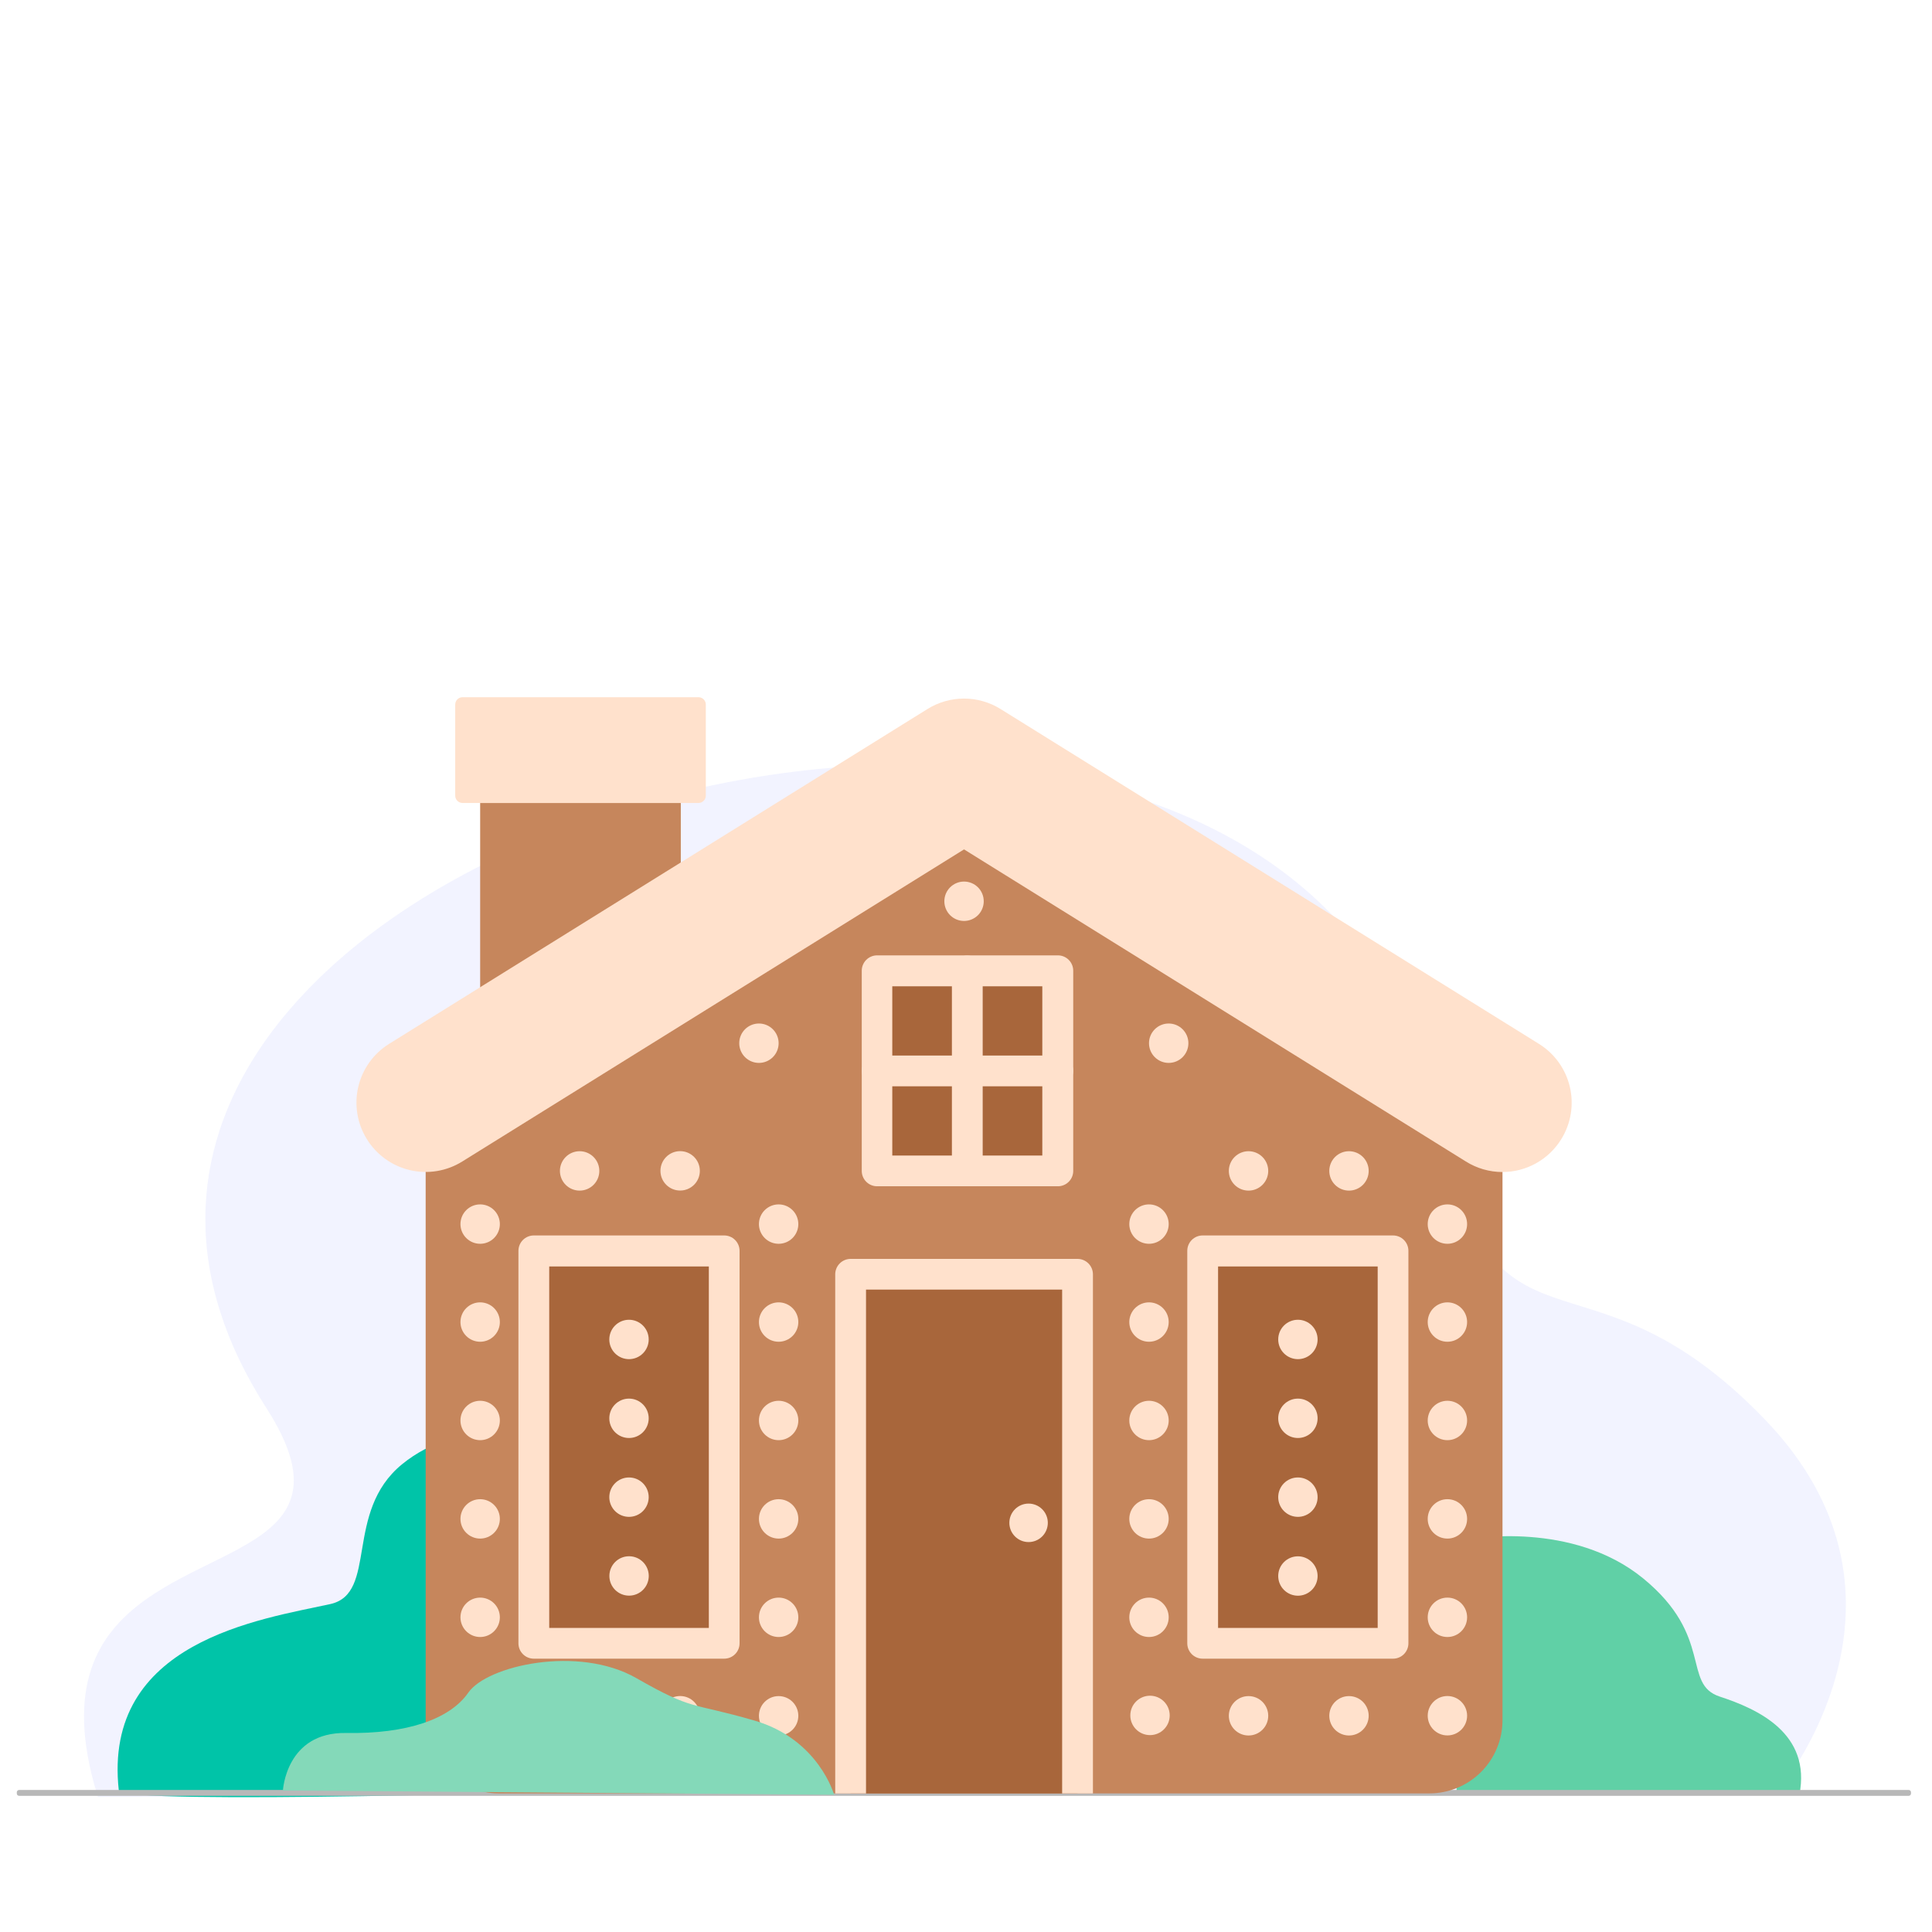 <svg width="460" height="460" viewBox="0 0 460 460" fill="none" xmlns="http://www.w3.org/2000/svg">
<path d="M422.825 427.12L251.309 427.163H213.767H201.353L163.883 427.174L23.309 427.838C23.218 427.545 23.128 427.254 23.04 426.963C7.824 376.371 54.017 377.002 66.771 361.279C71.313 355.684 71.619 348.014 63.414 335.225C63.374 335.164 63.335 335.104 63.297 335.045C58.402 327.386 54.832 319.863 52.491 312.517C47.546 297.133 47.89 282.519 52.325 269.006C55.691 258.764 61.417 249.158 68.981 240.341C71.995 236.839 75.216 233.52 78.626 230.403C148.438 166.385 318.666 154.24 342.221 266.111C355.577 329.536 376.702 292.84 420.149 337.9C434.485 352.782 439.331 367.919 439.491 381.417C439.796 407.324 422.825 427.12 422.825 427.12Z" fill="#7887FF" fill-opacity="0.1"/>
<path d="M129.86 340.675C129.86 340.675 109.509 337.318 95.683 348.669C81.858 360.021 90.03 379.415 78.625 381.926C62.173 385.545 24.339 390.738 28.287 426.306C28.685 429.908 143.768 426.306 143.768 426.306L138.834 349.683L129.86 340.675Z" fill="#00C4A8"/>
<path d="M350.049 366.437C350.049 366.437 374.361 361.996 391.24 375.815C408.118 389.633 400.424 400.986 409.467 403.949C418.509 406.912 431.294 412.703 428.427 427.329H346.729L350.049 366.437Z" fill="#60D0A6"/>
<path d="M454.447 426.18H4.553C4.248 426.18 4 426.428 4 426.733V427.027C4 427.332 4.248 427.58 4.553 427.58H454.447C454.752 427.58 455 427.332 455 427.027V426.733C455 426.428 454.752 426.18 454.447 426.18Z" fill="#B8B8B8"/>
<g clip-path="url(#clip0_521_34132)">
<path d="M162.096 191.184H114.323V258.185H162.096V191.184Z" fill="#C6865C"/>
<path d="M166.301 166H110.133C109.166 166 108.383 166.784 108.383 167.751V189.433C108.383 190.4 109.166 191.184 110.133 191.184H166.301C167.268 191.184 168.052 190.4 168.052 189.433V167.751C168.052 166.784 167.268 166 166.301 166Z" fill="#FFE1CC"/>
<path d="M229.534 182.789L101.348 262.515V409.585C101.348 414.204 103.183 418.633 106.449 421.899C109.714 425.165 114.144 427 118.763 427H340.322C344.94 427 349.37 425.165 352.636 421.899C355.902 418.633 357.736 414.204 357.736 409.585V262.531L229.534 182.789Z" fill="#C6865C"/>
<path d="M256.563 303.394H202.537V427.016H256.563V303.394Z" fill="#A8663B"/>
<path d="M260.221 427.016H252.889V307.052H206.195V427.016H198.863V303.394C198.868 302.423 199.256 301.492 199.945 300.807C200.633 300.121 201.565 299.736 202.537 299.736H256.547C257.519 299.736 258.451 300.121 259.139 300.807C259.828 301.492 260.217 302.423 260.221 303.394V427.016Z" fill="#FFE1CC"/>
<path d="M249.481 362.578C249.481 363.793 248.999 364.958 248.14 365.817C247.281 366.676 246.116 367.159 244.901 367.159C243.686 367.159 242.521 366.676 241.662 365.817C240.803 364.958 240.321 363.793 240.321 362.578C240.321 361.364 240.803 360.199 241.662 359.34C242.521 358.481 243.686 357.998 244.901 357.998C246.116 357.998 247.281 358.481 248.14 359.34C248.999 360.199 249.481 361.364 249.481 362.578Z" fill="#FFE1CC"/>
<path d="M357.721 279.054C354.646 279.052 351.635 278.185 349.029 276.553L229.534 202.236L110.055 276.553C108.217 277.697 106.171 278.468 104.034 278.82C101.897 279.172 99.712 279.099 97.603 278.606C95.495 278.112 93.504 277.207 91.746 275.943C89.988 274.678 88.496 273.08 87.357 271.238C86.213 269.401 85.442 267.356 85.089 265.221C84.736 263.086 84.806 260.902 85.297 258.794C85.787 256.686 86.689 254.696 87.949 252.936C89.209 251.177 90.803 249.683 92.641 248.539L220.827 168.814C223.438 167.189 226.451 166.327 229.527 166.327C232.602 166.327 235.615 167.189 238.226 168.814L366.412 248.539C368.253 249.68 369.85 251.172 371.113 252.931C372.376 254.689 373.28 256.679 373.774 258.787C374.268 260.895 374.341 263.08 373.99 265.216C373.639 267.352 372.87 269.399 371.727 271.238C370.253 273.627 368.192 275.599 365.741 276.967C363.289 278.335 360.528 279.054 357.721 279.054Z" fill="#FFE1CC"/>
<path d="M251.826 231.172H208.79V278.788H251.826V231.172Z" fill="#A8663B"/>
<path d="M251.826 282.446H208.837C207.867 282.446 206.936 282.061 206.25 281.375C205.564 280.689 205.179 279.759 205.179 278.788V231.172C205.173 230.688 205.263 230.207 205.444 229.758C205.625 229.308 205.893 228.9 206.234 228.555C206.574 228.21 206.979 227.937 207.426 227.75C207.873 227.563 208.353 227.467 208.837 227.467H251.873C252.843 227.467 253.774 227.852 254.46 228.538C255.146 229.224 255.531 230.155 255.531 231.125V278.742C255.537 279.23 255.446 279.714 255.262 280.167C255.078 280.619 254.805 281.03 254.46 281.375C254.115 281.721 253.704 281.993 253.251 282.177C252.799 282.361 252.315 282.453 251.826 282.446ZM212.448 275.131H248.168V234.83H212.448V275.131Z" fill="#FFE1CC"/>
<path d="M331.677 297.86H286.359V391.264H331.677V297.86Z" fill="#A8663B"/>
<path d="M331.677 394.922H286.343C285.373 394.922 284.442 394.537 283.756 393.851C283.07 393.165 282.685 392.234 282.685 391.264V297.813C282.685 296.843 283.07 295.913 283.756 295.227C284.442 294.541 285.373 294.155 286.343 294.155H331.677C332.647 294.155 333.578 294.541 334.264 295.227C334.95 295.913 335.335 296.843 335.335 297.813V391.217C335.341 391.702 335.251 392.182 335.07 392.632C334.889 393.081 334.621 393.49 334.28 393.834C333.94 394.179 333.535 394.453 333.088 394.639C332.641 394.826 332.161 394.922 331.677 394.922ZM290.016 387.606H328.019V301.534H290.016V387.606Z" fill="#FFE1CC"/>
<path d="M313.715 375.241C313.715 376.485 313.221 377.677 312.342 378.557C311.462 379.436 310.269 379.931 309.026 379.931C307.782 379.931 306.589 379.436 305.709 378.557C304.83 377.677 304.336 376.485 304.336 375.241C304.336 373.997 304.83 372.804 305.709 371.925C306.589 371.045 307.782 370.551 309.026 370.551C310.269 370.551 311.462 371.045 312.342 371.925C313.221 372.804 313.715 373.997 313.715 375.241Z" fill="#FFE1CC"/>
<path d="M313.715 337.692C313.715 338.935 313.221 340.128 312.342 341.008C311.462 341.887 310.269 342.381 309.026 342.381C307.782 342.381 306.589 341.887 305.709 341.008C304.83 340.128 304.336 338.935 304.336 337.692C304.336 336.448 304.83 335.255 305.709 334.376C306.589 333.496 307.782 333.002 309.026 333.002C310.269 333.002 311.462 333.496 312.342 334.376C313.221 335.255 313.715 336.448 313.715 337.692Z" fill="#FFE1CC"/>
<path d="M313.715 356.466C313.715 357.71 313.221 358.903 312.342 359.783C311.462 360.662 310.269 361.156 309.026 361.156C307.782 361.156 306.589 360.662 305.709 359.783C304.83 358.903 304.336 357.71 304.336 356.466C304.336 355.223 304.83 354.03 305.709 353.15C306.589 352.271 307.782 351.777 309.026 351.777C310.269 351.777 311.462 352.271 312.342 353.15C313.221 354.03 313.715 355.223 313.715 356.466Z" fill="#FFE1CC"/>
<path d="M273.829 413.122C276.419 413.113 278.512 411.006 278.502 408.416C278.493 405.826 276.386 403.734 273.796 403.743C271.206 403.752 269.114 405.859 269.123 408.449C269.132 411.039 271.239 413.131 273.829 413.122Z" fill="#FFE1CC"/>
<path d="M344.621 413.196C347.211 413.196 349.311 411.096 349.311 408.506C349.311 405.916 347.211 403.817 344.621 403.817C342.031 403.817 339.931 405.916 339.931 408.506C339.931 411.096 342.031 413.196 344.621 413.196Z" fill="#FFE1CC"/>
<path d="M321.188 283.478C319.944 283.478 318.751 282.984 317.871 282.104C316.992 281.225 316.498 280.032 316.498 278.788C316.498 277.544 316.992 276.351 317.871 275.472C318.751 274.592 319.944 274.098 321.188 274.098C322.431 274.098 323.624 274.592 324.504 275.472C325.383 276.351 325.877 277.544 325.877 278.788C325.877 280.032 325.383 281.225 324.504 282.104C323.624 282.984 322.431 283.478 321.188 283.478Z" fill="#FFE1CC"/>
<path d="M297.27 283.478C296.026 283.478 294.833 282.984 293.954 282.104C293.074 281.225 292.58 280.032 292.58 278.788C292.58 277.544 293.074 276.351 293.954 275.472C294.833 274.592 296.026 274.098 297.27 274.098C298.514 274.098 299.707 274.592 300.586 275.472C301.466 276.351 301.96 277.544 301.96 278.788C301.96 280.032 301.466 281.225 300.586 282.104C299.707 282.984 298.514 283.478 297.27 283.478Z" fill="#FFE1CC"/>
<path d="M321.188 413.212C319.944 413.212 318.751 412.718 317.871 411.839C316.992 410.959 316.498 409.766 316.498 408.523C316.498 407.279 316.992 406.086 317.871 405.206C318.751 404.327 319.944 403.833 321.188 403.833C322.431 403.833 323.624 404.327 324.504 405.206C325.383 406.086 325.877 407.279 325.877 408.523C325.877 409.766 325.383 410.959 324.504 411.839C323.624 412.718 322.431 413.212 321.188 413.212Z" fill="#FFE1CC"/>
<path d="M297.27 413.212C296.026 413.212 294.833 412.718 293.954 411.839C293.074 410.959 292.58 409.766 292.58 408.523C292.58 407.279 293.074 406.086 293.954 405.206C294.833 404.327 296.026 403.833 297.27 403.833C298.514 403.833 299.707 404.327 300.586 405.206C301.466 406.086 301.96 407.279 301.96 408.523C301.96 409.766 301.466 410.959 300.586 411.839C299.707 412.718 298.514 413.212 297.27 413.212Z" fill="#FFE1CC"/>
<path d="M344.621 366.33C347.211 366.33 349.311 364.231 349.311 361.64C349.311 359.05 347.211 356.951 344.621 356.951C342.031 356.951 339.931 359.05 339.931 361.64C339.931 364.231 342.031 366.33 344.621 366.33Z" fill="#FFE1CC"/>
<path d="M344.621 389.763C347.211 389.763 349.311 387.664 349.311 385.074C349.311 382.483 347.211 380.384 344.621 380.384C342.031 380.384 339.931 382.483 339.931 385.074C339.931 387.664 342.031 389.763 344.621 389.763Z" fill="#FFE1CC"/>
<path d="M349.31 338.207C349.31 339.451 348.816 340.644 347.937 341.523C347.057 342.403 345.864 342.897 344.621 342.897C343.377 342.897 342.184 342.403 341.305 341.523C340.425 340.644 339.931 339.451 339.931 338.207C339.931 336.964 340.425 335.771 341.305 334.891C342.184 334.012 343.377 333.518 344.621 333.518C345.864 333.518 347.057 334.012 347.937 334.891C348.816 335.771 349.31 336.964 349.31 338.207Z" fill="#FFE1CC"/>
<path d="M349.31 314.774C349.31 316.018 348.816 317.211 347.937 318.09C347.057 318.97 345.864 319.464 344.621 319.464C343.377 319.464 342.184 318.97 341.305 318.09C340.425 317.211 339.931 316.018 339.931 314.774C339.931 313.53 340.425 312.338 341.305 311.458C342.184 310.579 343.377 310.084 344.621 310.084C345.864 310.084 347.057 310.579 347.937 311.458C348.816 312.338 349.31 313.53 349.31 314.774Z" fill="#FFE1CC"/>
<path d="M349.31 291.451C349.31 292.695 348.816 293.887 347.937 294.767C347.057 295.646 345.864 296.14 344.621 296.14C343.377 296.14 342.184 295.646 341.305 294.767C340.425 293.887 339.931 292.695 339.931 291.451C339.931 290.207 340.425 289.014 341.305 288.135C342.184 287.255 343.377 286.761 344.621 286.761C345.864 286.761 347.057 287.255 347.937 288.135C348.816 289.014 349.31 290.207 349.31 291.451Z" fill="#FFE1CC"/>
<path d="M278.261 361.64C278.261 362.884 277.767 364.077 276.887 364.957C276.008 365.836 274.815 366.33 273.571 366.33C272.327 366.33 271.135 365.836 270.255 364.957C269.376 364.077 268.881 362.884 268.881 361.64C268.881 360.397 269.376 359.204 270.255 358.324C271.135 357.445 272.327 356.951 273.571 356.951C274.815 356.951 276.008 357.445 276.887 358.324C277.767 359.204 278.261 360.397 278.261 361.64Z" fill="#FFE1CC"/>
<path d="M278.261 385.074C278.261 386.318 277.767 387.51 276.887 388.39C276.008 389.269 274.815 389.764 273.571 389.764C272.327 389.764 271.135 389.269 270.255 388.39C269.376 387.51 268.881 386.318 268.881 385.074C268.881 383.83 269.376 382.637 270.255 381.758C271.135 380.878 272.327 380.384 273.571 380.384C274.815 380.384 276.008 380.878 276.887 381.758C277.767 382.637 278.261 383.83 278.261 385.074Z" fill="#FFE1CC"/>
<path d="M278.261 338.207C278.261 339.451 277.767 340.644 276.887 341.523C276.008 342.403 274.815 342.897 273.571 342.897C272.327 342.897 271.135 342.403 270.255 341.523C269.376 340.644 268.881 339.451 268.881 338.207C268.881 336.964 269.376 335.771 270.255 334.891C271.135 334.012 272.327 333.518 273.571 333.518C274.815 333.518 276.008 334.012 276.887 334.891C277.767 335.771 278.261 336.964 278.261 338.207Z" fill="#FFE1CC"/>
<path d="M278.261 314.774C278.261 316.018 277.767 317.211 276.887 318.09C276.008 318.97 274.815 319.464 273.571 319.464C272.327 319.464 271.135 318.97 270.255 318.09C269.376 317.211 268.881 316.018 268.881 314.774C268.881 313.53 269.376 312.338 270.255 311.458C271.135 310.579 272.327 310.084 273.571 310.084C274.815 310.084 276.008 310.579 276.887 311.458C277.767 312.338 278.261 313.53 278.261 314.774Z" fill="#FFE1CC"/>
<path d="M278.261 291.451C278.261 292.695 277.767 293.887 276.887 294.767C276.008 295.646 274.815 296.14 273.571 296.14C272.327 296.14 271.135 295.646 270.255 294.767C269.376 293.887 268.881 292.695 268.881 291.451C268.881 290.207 269.376 289.014 270.255 288.135C271.135 287.255 272.327 286.761 273.571 286.761C274.815 286.761 276.008 287.255 276.887 288.135C277.767 289.014 278.261 290.207 278.261 291.451Z" fill="#FFE1CC"/>
<path d="M313.715 318.917C313.715 320.161 313.221 321.354 312.342 322.233C311.462 323.113 310.269 323.607 309.026 323.607C307.782 323.607 306.589 323.113 305.709 322.233C304.83 321.354 304.336 320.161 304.336 318.917C304.336 317.673 304.83 316.481 305.709 315.601C306.589 314.722 307.782 314.228 309.026 314.228C310.269 314.228 311.462 314.722 312.342 315.601C313.221 316.481 313.715 317.673 313.715 318.917Z" fill="#FFE1CC"/>
<path d="M172.429 297.86H127.11V391.264H172.429V297.86Z" fill="#A8663B"/>
<path d="M172.429 394.922H127.095C126.125 394.922 125.194 394.537 124.508 393.851C123.822 393.165 123.437 392.234 123.437 391.264V297.813C123.437 296.843 123.822 295.913 124.508 295.227C125.194 294.541 126.125 294.155 127.095 294.155H172.429C173.399 294.155 174.329 294.541 175.015 295.227C175.701 295.913 176.087 296.843 176.087 297.813V391.217C176.093 391.702 176.003 392.182 175.822 392.632C175.641 393.081 175.372 393.49 175.032 393.834C174.692 394.179 174.287 394.453 173.84 394.639C173.393 394.826 172.913 394.922 172.429 394.922ZM130.768 387.606H168.771V301.534H130.768V387.606Z" fill="#FFE1CC"/>
<path d="M149.777 379.915C152.368 379.915 154.467 377.816 154.467 375.226C154.467 372.636 152.368 370.536 149.777 370.536C147.187 370.536 145.088 372.636 145.088 375.226C145.088 377.816 147.187 379.915 149.777 379.915Z" fill="#FFE1CC"/>
<path d="M154.452 337.692C154.452 338.935 153.957 340.128 153.078 341.008C152.198 341.887 151.006 342.381 149.762 342.381C148.518 342.381 147.325 341.887 146.446 341.008C145.566 340.128 145.072 338.935 145.072 337.692C145.072 336.448 145.566 335.255 146.446 334.376C147.325 333.496 148.518 333.002 149.762 333.002C151.006 333.002 152.198 333.496 153.078 334.376C153.957 335.255 154.452 336.448 154.452 337.692Z" fill="#FFE1CC"/>
<path d="M154.452 356.466C154.452 357.71 153.957 358.903 153.078 359.783C152.198 360.662 151.006 361.156 149.762 361.156C148.518 361.156 147.325 360.662 146.446 359.783C145.566 358.903 145.072 357.71 145.072 356.466C145.072 355.223 145.566 354.03 146.446 353.15C147.325 352.271 148.518 351.777 149.762 351.777C151.006 351.777 152.198 352.271 153.078 353.15C153.957 354.03 154.452 355.223 154.452 356.466Z" fill="#FFE1CC"/>
<path d="M114.573 413.212C113.329 413.212 112.136 412.718 111.257 411.839C110.377 410.959 109.883 409.766 109.883 408.523C109.883 407.279 110.377 406.086 111.257 405.206C112.136 404.327 113.329 403.833 114.573 403.833C115.817 403.833 117.01 404.327 117.889 405.206C118.769 406.086 119.263 407.279 119.263 408.523C119.263 409.766 118.769 410.959 117.889 411.839C117.01 412.718 115.817 413.212 114.573 413.212Z" fill="#FFE1CC"/>
<path d="M185.388 413.212C184.144 413.212 182.951 412.718 182.072 411.839C181.192 410.959 180.698 409.766 180.698 408.523C180.698 407.279 181.192 406.086 182.072 405.206C182.951 404.327 184.144 403.833 185.388 403.833C186.632 403.833 187.825 404.327 188.704 405.206C189.584 406.086 190.078 407.279 190.078 408.523C190.078 409.766 189.584 410.959 188.704 411.839C187.825 412.718 186.632 413.212 185.388 413.212Z" fill="#FFE1CC"/>
<path d="M161.939 283.462C164.53 283.462 166.629 281.363 166.629 278.773C166.629 276.183 164.53 274.083 161.939 274.083C159.349 274.083 157.25 276.183 157.25 278.773C157.25 281.363 159.349 283.462 161.939 283.462Z" fill="#FFE1CC"/>
<path d="M229.534 219.275C228.291 219.275 227.098 218.781 226.218 217.902C225.339 217.022 224.845 215.83 224.845 214.586C224.845 213.342 225.339 212.149 226.218 211.27C227.098 210.39 228.291 209.896 229.534 209.896C230.778 209.896 231.971 210.39 232.851 211.27C233.73 212.149 234.224 213.342 234.224 214.586C234.224 215.83 233.73 217.022 232.851 217.902C231.971 218.781 230.778 219.275 229.534 219.275Z" fill="#FFE1CC"/>
<path d="M278.261 253.073C277.017 253.073 275.824 252.579 274.945 251.699C274.065 250.82 273.571 249.627 273.571 248.383C273.571 247.139 274.065 245.946 274.945 245.067C275.824 244.187 277.017 243.693 278.261 243.693C279.505 243.693 280.697 244.187 281.577 245.067C282.456 245.946 282.95 247.139 282.95 248.383C282.95 249.627 282.456 250.82 281.577 251.699C280.697 252.579 279.505 253.073 278.261 253.073Z" fill="#FFE1CC"/>
<path d="M180.698 253.073C179.455 253.073 178.262 252.579 177.382 251.699C176.503 250.82 176.009 249.627 176.009 248.383C176.009 247.139 176.503 245.946 177.382 245.067C178.262 244.187 179.455 243.693 180.698 243.693C181.942 243.693 183.135 244.187 184.015 245.067C184.894 245.946 185.388 247.139 185.388 248.383C185.388 249.627 184.894 250.82 184.015 251.699C183.135 252.579 181.942 253.073 180.698 253.073Z" fill="#FFE1CC"/>
<path d="M138.006 283.478C136.762 283.478 135.569 282.984 134.69 282.104C133.81 281.225 133.316 280.032 133.316 278.788C133.316 277.544 133.81 276.351 134.69 275.472C135.569 274.592 136.762 274.098 138.006 274.098C139.25 274.098 140.443 274.592 141.322 275.472C142.202 276.351 142.696 277.544 142.696 278.788C142.696 280.032 142.202 281.225 141.322 282.104C140.443 282.984 139.25 283.478 138.006 283.478Z" fill="#FFE1CC"/>
<path d="M161.939 413.196C164.53 413.196 166.629 411.096 166.629 408.506C166.629 405.916 164.53 403.817 161.939 403.817C159.349 403.817 157.25 405.916 157.25 408.506C157.25 411.096 159.349 413.196 161.939 413.196Z" fill="#FFE1CC"/>
<path d="M138.006 413.212C136.762 413.212 135.569 412.718 134.69 411.839C133.81 410.959 133.316 409.766 133.316 408.523C133.316 407.279 133.81 406.086 134.69 405.206C135.569 404.327 136.762 403.833 138.006 403.833C139.25 403.833 140.443 404.327 141.322 405.206C142.202 406.086 142.696 407.279 142.696 408.523C142.696 409.766 142.202 410.959 141.322 411.839C140.443 412.718 139.25 413.212 138.006 413.212Z" fill="#FFE1CC"/>
<path d="M190.078 361.64C190.078 362.884 189.584 364.077 188.704 364.957C187.825 365.836 186.632 366.33 185.388 366.33C184.144 366.33 182.951 365.836 182.072 364.957C181.192 364.077 180.698 362.884 180.698 361.64C180.698 360.397 181.192 359.204 182.072 358.324C182.951 357.445 184.144 356.951 185.388 356.951C186.632 356.951 187.825 357.445 188.704 358.324C189.584 359.204 190.078 360.397 190.078 361.64Z" fill="#FFE1CC"/>
<path d="M190.078 385.074C190.078 386.318 189.584 387.51 188.704 388.39C187.825 389.269 186.632 389.764 185.388 389.764C184.144 389.764 182.951 389.269 182.072 388.39C181.192 387.51 180.698 386.318 180.698 385.074C180.698 383.83 181.192 382.637 182.072 381.758C182.951 380.878 184.144 380.384 185.388 380.384C186.632 380.384 187.825 380.878 188.704 381.758C189.584 382.637 190.078 383.83 190.078 385.074Z" fill="#FFE1CC"/>
<path d="M190.078 338.207C190.078 339.451 189.584 340.644 188.704 341.523C187.825 342.403 186.632 342.897 185.388 342.897C184.144 342.897 182.951 342.403 182.072 341.523C181.192 340.644 180.698 339.451 180.698 338.207C180.698 336.964 181.192 335.771 182.072 334.891C182.951 334.012 184.144 333.518 185.388 333.518C186.632 333.518 187.825 334.012 188.704 334.891C189.584 335.771 190.078 336.964 190.078 338.207Z" fill="#FFE1CC"/>
<path d="M190.078 314.774C190.078 316.018 189.584 317.211 188.704 318.09C187.825 318.97 186.632 319.464 185.388 319.464C184.144 319.464 182.951 318.97 182.072 318.09C181.192 317.211 180.698 316.018 180.698 314.774C180.698 313.53 181.192 312.338 182.072 311.458C182.951 310.579 184.144 310.084 185.388 310.084C186.632 310.084 187.825 310.579 188.704 311.458C189.584 312.338 190.078 313.53 190.078 314.774Z" fill="#FFE1CC"/>
<path d="M190.078 291.451C190.078 292.695 189.584 293.887 188.704 294.767C187.825 295.646 186.632 296.14 185.388 296.14C184.144 296.14 182.951 295.646 182.072 294.767C181.192 293.887 180.698 292.695 180.698 291.451C180.698 290.207 181.192 289.014 182.072 288.135C182.951 287.255 184.144 286.761 185.388 286.761C186.632 286.761 187.825 287.255 188.704 288.135C189.584 289.014 190.078 290.207 190.078 291.451Z" fill="#FFE1CC"/>
<path d="M119.013 361.64C119.013 362.884 118.519 364.077 117.639 364.957C116.76 365.836 115.567 366.33 114.323 366.33C113.079 366.33 111.886 365.836 111.007 364.957C110.127 364.077 109.633 362.884 109.633 361.64C109.633 360.397 110.127 359.204 111.007 358.324C111.886 357.445 113.079 356.951 114.323 356.951C115.567 356.951 116.76 357.445 117.639 358.324C118.519 359.204 119.013 360.397 119.013 361.64Z" fill="#FFE1CC"/>
<path d="M119.013 385.074C119.013 386.318 118.519 387.51 117.639 388.39C116.76 389.269 115.567 389.764 114.323 389.764C113.079 389.764 111.886 389.269 111.007 388.39C110.127 387.51 109.633 386.318 109.633 385.074C109.633 383.83 110.127 382.637 111.007 381.758C111.886 380.878 113.079 380.384 114.323 380.384C115.567 380.384 116.76 380.878 117.639 381.758C118.519 382.637 119.013 383.83 119.013 385.074Z" fill="#FFE1CC"/>
<path d="M119.013 338.207C119.013 339.451 118.519 340.644 117.639 341.523C116.76 342.403 115.567 342.897 114.323 342.897C113.079 342.897 111.886 342.403 111.007 341.523C110.127 340.644 109.633 339.451 109.633 338.207C109.633 336.964 110.127 335.771 111.007 334.891C111.886 334.012 113.079 333.518 114.323 333.518C115.567 333.518 116.76 334.012 117.639 334.891C118.519 335.771 119.013 336.964 119.013 338.207Z" fill="#FFE1CC"/>
<path d="M119.013 314.774C119.013 316.018 118.519 317.211 117.639 318.09C116.76 318.97 115.567 319.464 114.323 319.464C113.079 319.464 111.886 318.97 111.007 318.09C110.127 317.211 109.633 316.018 109.633 314.774C109.633 313.53 110.127 312.338 111.007 311.458C111.886 310.579 113.079 310.084 114.323 310.084C115.567 310.084 116.76 310.579 117.639 311.458C118.519 312.338 119.013 313.53 119.013 314.774Z" fill="#FFE1CC"/>
<path d="M119.013 291.451C119.013 292.695 118.519 293.887 117.639 294.767C116.76 295.646 115.567 296.14 114.323 296.14C113.079 296.14 111.886 295.646 111.007 294.767C110.127 293.887 109.633 292.695 109.633 291.451C109.633 290.207 110.127 289.014 111.007 288.135C111.886 287.255 113.079 286.761 114.323 286.761C115.567 286.761 116.76 287.255 117.639 288.135C118.519 289.014 119.013 290.207 119.013 291.451Z" fill="#FFE1CC"/>
<path d="M154.452 318.917C154.452 320.161 153.957 321.354 153.078 322.233C152.198 323.113 151.006 323.607 149.762 323.607C148.518 323.607 147.325 323.113 146.446 322.233C145.566 321.354 145.072 320.161 145.072 318.917C145.072 317.673 145.566 316.481 146.446 315.601C147.325 314.722 148.518 314.228 149.762 314.228C151.006 314.228 152.198 314.722 153.078 315.601C153.957 316.481 154.452 317.673 154.452 318.917Z" fill="#FFE1CC"/>
<path d="M230.3 282.446C229.33 282.446 228.4 282.061 227.714 281.375C227.028 280.689 226.642 279.759 226.642 278.788V231.172C226.642 230.202 227.028 229.271 227.714 228.585C228.4 227.899 229.33 227.514 230.3 227.514C231.272 227.514 232.204 227.899 232.892 228.584C233.581 229.27 233.97 230.2 233.974 231.172V278.788C233.97 279.76 233.581 280.69 232.892 281.376C232.204 282.062 231.272 282.446 230.3 282.446Z" fill="#FFE1CC"/>
<path d="M251.826 258.638H208.837C207.867 258.638 206.936 258.253 206.25 257.567C205.564 256.881 205.179 255.95 205.179 254.98C205.179 254.01 205.564 253.08 206.25 252.394C206.936 251.708 207.867 251.322 208.837 251.322H251.873C252.843 251.322 253.774 251.708 254.46 252.394C255.146 253.08 255.531 254.01 255.531 254.98C255.531 255.465 255.435 255.944 255.248 256.391C255.062 256.838 254.788 257.243 254.443 257.584C254.099 257.924 253.69 258.192 253.241 258.373C252.791 258.554 252.311 258.644 251.826 258.638Z" fill="#FFE1CC"/>
</g>
<path d="M198.6 427.329C198.6 427.329 194.923 414.096 179.615 409.654C164.307 405.213 165.305 407.434 151.486 399.539C137.667 391.643 115.955 396.576 111.514 402.993C107.073 409.41 96.709 412.862 82.398 412.615C68.088 412.368 67.364 426.302 67.364 426.302L198.6 427.329Z" fill="#84D9B9"/>
<defs>
<clipPath id="clip0_521_34132">
<rect width="289.357" height="261" fill="white" transform="translate(84.871 166)"/>
</clipPath>
</defs>
</svg>
